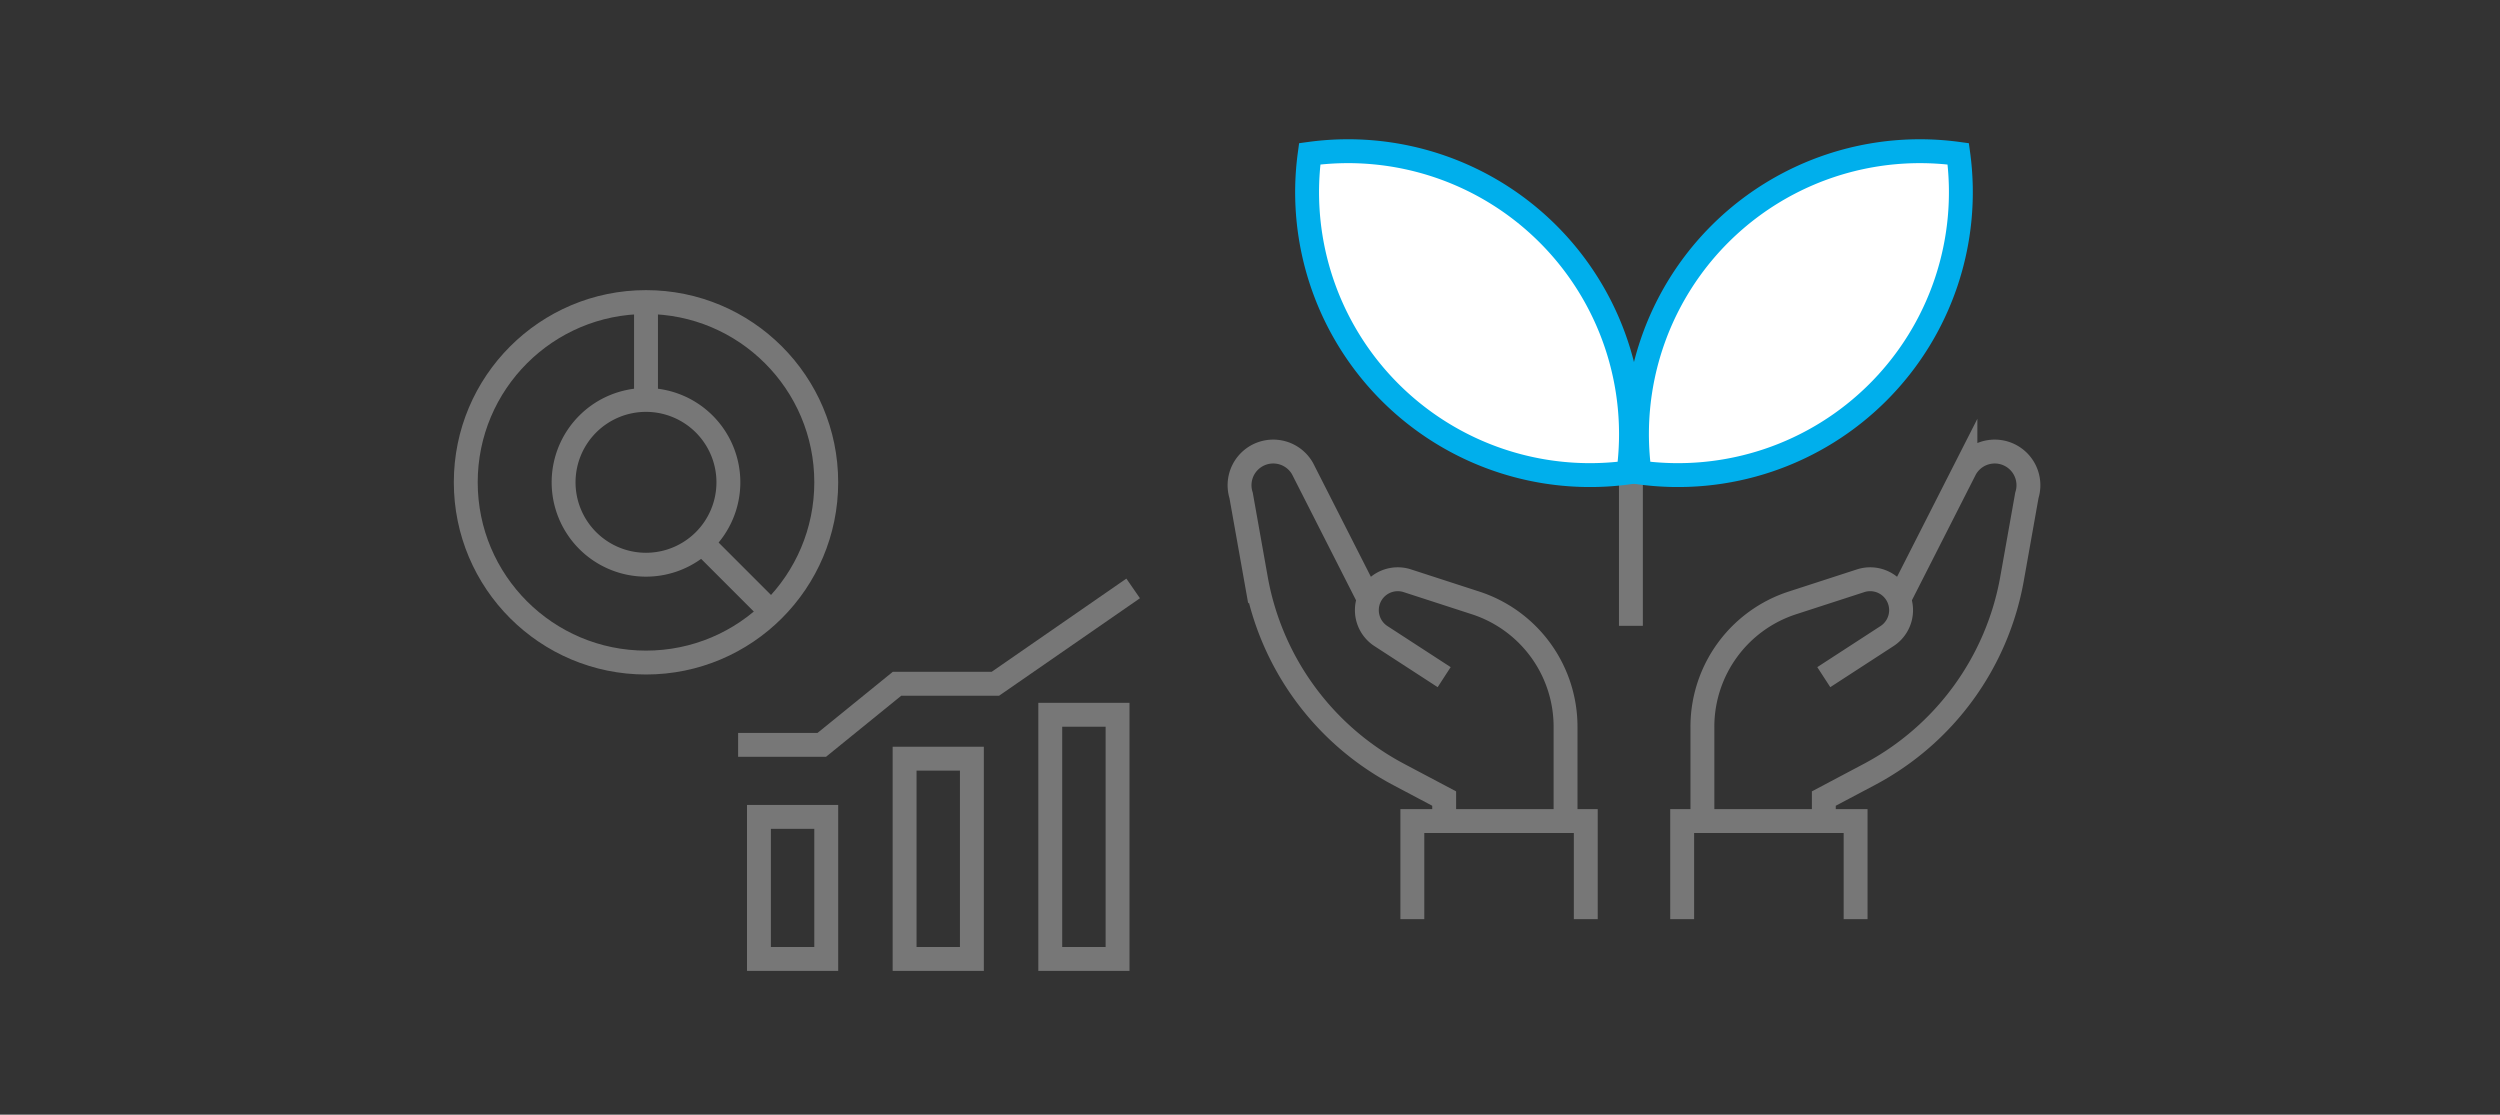 <svg xmlns="http://www.w3.org/2000/svg" xmlns:xlink="http://www.w3.org/1999/xlink" width="314" height="140" viewBox="0 0 314 140">
  <rect x="0" y="0" width="314" height="140" fill="#333333" stroke="none"/>
  <defs>
    <clipPath id="clip-_4">
      <rect width="314" height="140"/>
    </clipPath>
  </defs>
  <g id="_4" data-name="4" clip-path="url(#clip-_4)">
    <g id="グループ_29744" data-name="グループ 29744">
      <g id="グループ_29661" data-name="グループ 29661" transform="translate(57 17.5)">
        <g id="グループ_29662" data-name="グループ 29662">
          <circle id="楕円形_468" data-name="楕円形 468" cx="22.638" cy="22.638" r="22.638" transform="translate(1.5 20.441)" fill="none" stroke="#777" stroke-miterlimit="10" stroke-width="3"/>
          <path id="パス_11345" data-name="パス 11345" d="M34.486,43.079A10.349,10.349,0,1,1,24.137,32.73,10.349,10.349,0,0,1,34.486,43.079Z" fill="none" stroke="#777" stroke-miterlimit="10" stroke-width="3"/>
          <rect id="長方形_13281" data-name="長方形 13281" width="8.452" height="17.843" transform="translate(38.324 85.102)" fill="none" stroke="#777" stroke-miterlimit="10" stroke-width="3"/>
          <rect id="長方形_13282" data-name="長方形 13282" width="8.452" height="25.155" transform="translate(56.618 77.79)" fill="none" stroke="#777" stroke-miterlimit="10" stroke-width="3"/>
          <rect id="長方形_13283" data-name="長方形 13283" width="8.452" height="30.67" transform="translate(74.913 72.275)" fill="none" stroke="#777" stroke-miterlimit="10" stroke-width="3"/>
          <path id="パス_11346" data-name="パス 11346" d="M35.708,76.054H46.215l9.45-7.672H68.018L85.324,56.406" fill="none" stroke="#777" stroke-miterlimit="10" stroke-width="3"/>
          <line id="線_725" data-name="線 725" y2="12.289" transform="translate(24.138 20.441)" fill="none" stroke="#777" stroke-miterlimit="10" stroke-width="3"/>
          <line id="線_726" data-name="線 726" x2="8.691" y2="8.691" transform="translate(31.157 50.668)" fill="none" stroke="#777" stroke-miterlimit="10" stroke-width="3"/>
          <path id="パス_11347" data-name="パス 11347" d="M156.822,85.625V73.781a16.355,16.355,0,0,1,11.3-15.555l8.572-2.783a3.883,3.883,0,0,1,3.314,6.95l-7.941,5.157" fill="none" stroke="#777" stroke-miterlimit="10" stroke-width="3"/>
          <path id="パス_11348" data-name="パス 11348" d="M181.737,57.339l8.121-15.976a4.23,4.23,0,0,1,7.718,3.349l-1.865,10.483a34.684,34.684,0,0,1-17.918,24.574L172.071,82.8V85.34" fill="none" stroke="#777" stroke-miterlimit="10" stroke-width="3"/>
          <path id="パス_11349" data-name="パス 11349" d="M154.28,97.945V85.625h21.784v12.32" fill="none" stroke="#777" stroke-miterlimit="10" stroke-width="3"/>
          <path id="パス_11350" data-name="パス 11350" d="M139.633,85.625V73.781a16.355,16.355,0,0,0-11.3-15.555l-8.572-2.783a3.883,3.883,0,0,0-3.314,6.95l7.941,5.157" fill="none" stroke="#777" stroke-miterlimit="10" stroke-width="3"/>
          <path id="パス_11351" data-name="パス 11351" d="M114.718,57.339,106.6,41.363a4.23,4.23,0,0,0-7.718,3.349l1.865,10.483a34.684,34.684,0,0,0,17.918,24.574l5.722,3.029V85.34" fill="none" stroke="#777" stroke-miterlimit="10" stroke-width="3"/>
          <path id="パス_11352" data-name="パス 11352" d="M142.174,97.945V85.625H120.39v12.32" fill="none" stroke="#777" stroke-miterlimit="10" stroke-width="3"/>
          <line id="線_727" data-name="線 727" y2="19.94" transform="translate(147.842 41.163)" fill="none" stroke="#777" stroke-miterlimit="10" stroke-width="3"/>
          <path id="パス_11353" data-name="パス 11353" d="M137.444,11.9A35.536,35.536,0,0,0,107.5,1.819a35.533,35.533,0,0,0,40.024,40.025A35.534,35.534,0,0,0,137.444,11.9" fill="#fff"/>
          <path id="パス_11354" data-name="パス 11354" d="M137.444,11.9A35.536,35.536,0,0,0,107.5,1.819a35.533,35.533,0,0,0,40.024,40.025A35.534,35.534,0,0,0,137.444,11.9Z" fill="none" stroke="#00afec" stroke-miterlimit="10" stroke-width="3"/>
          <path id="パス_11355" data-name="パス 11355" d="M178.877,31.765A35.536,35.536,0,0,0,188.957,1.82a35.533,35.533,0,0,0-40.025,40.024,35.534,35.534,0,0,0,29.945-10.079" fill="#fff"/>
          <path id="パス_11356" data-name="パス 11356" d="M178.877,31.765A35.536,35.536,0,0,0,188.957,1.82a35.533,35.533,0,0,0-40.025,40.024A35.534,35.534,0,0,0,178.877,31.765Z" fill="none" stroke="#00afec" stroke-miterlimit="10" stroke-width="3"/>
        </g>
      </g>
      <rect id="長方形_13334" data-name="長方形 13334" width="314" height="140" fill="rgba(255,0,0,0)"/>
    </g>
  </g>
</svg>
